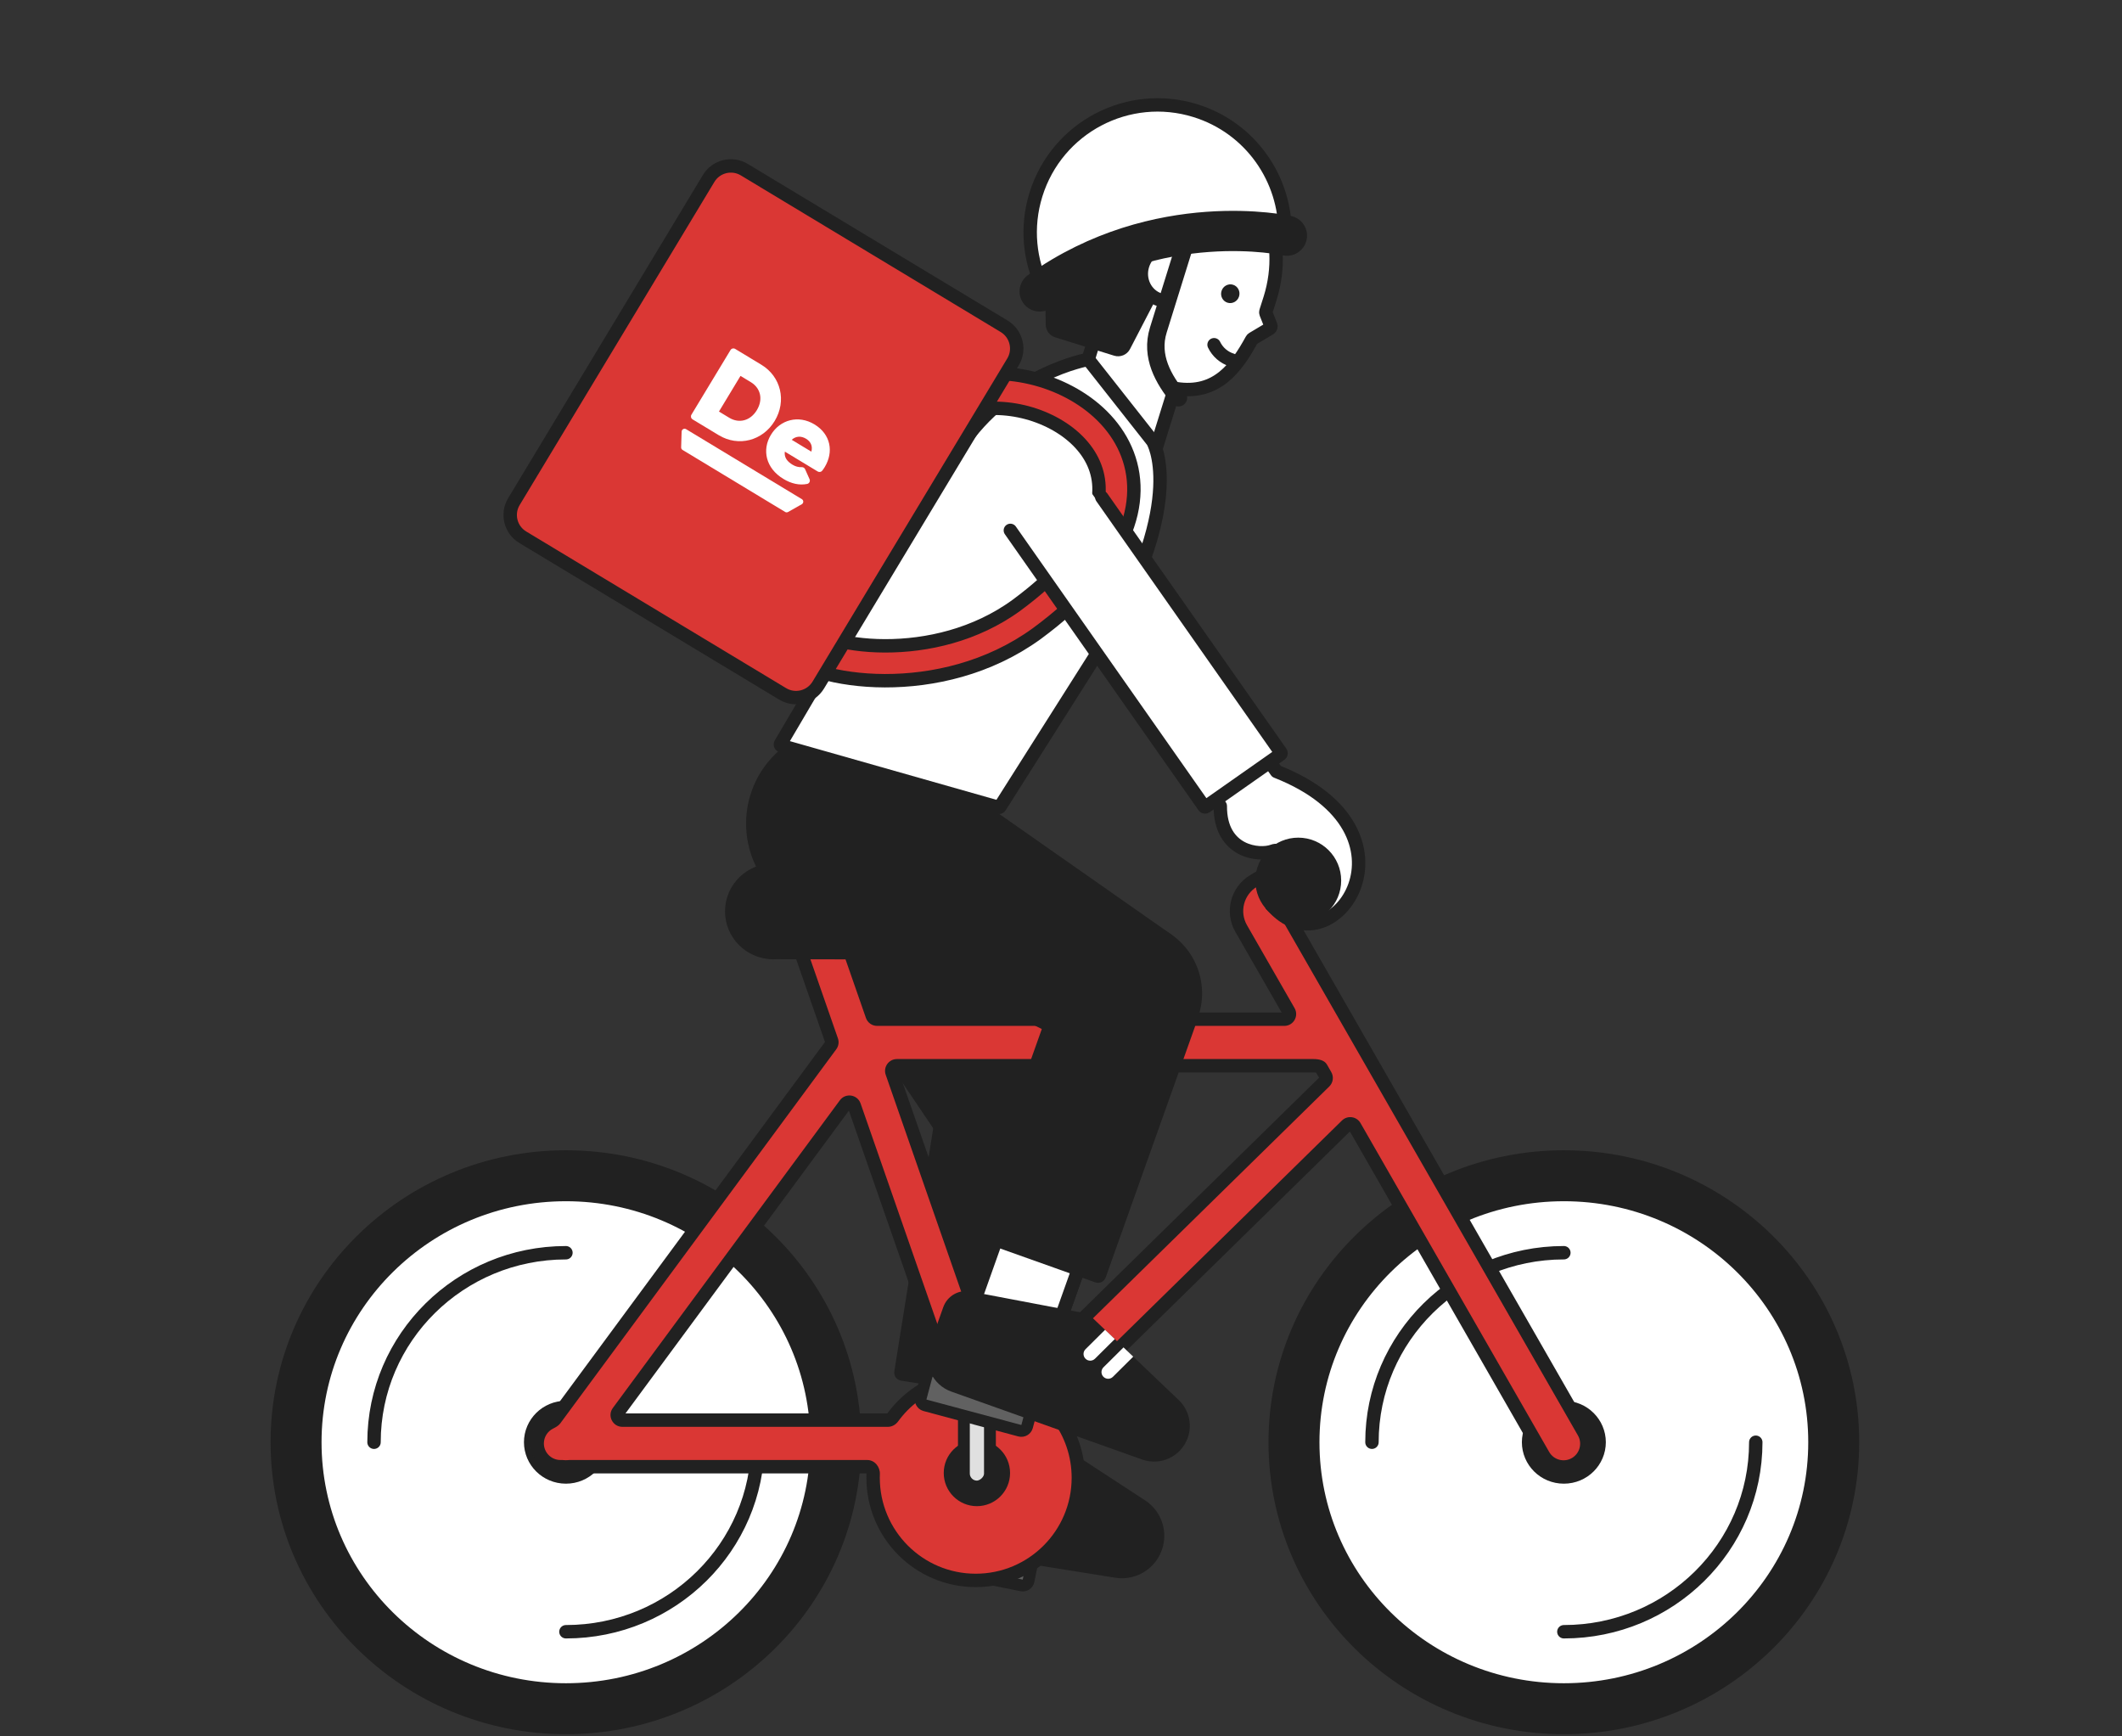 <svg width="198" height="162" viewBox="0 0 198 162" fill="none" xmlns="http://www.w3.org/2000/svg">
<rect x="0" y="0" width="198" height="162" fill="#333333" stroke="none"/>
<path d="M91.213 103.609L98.997 104.855C99.065 104.866 99.112 104.93 99.101 104.998L93.9 137.485C93.889 137.553 93.825 137.6 93.756 137.589L85.972 136.343C85.904 136.332 85.858 136.268 85.868 136.199L91.07 103.713C91.081 103.644 91.145 103.598 91.213 103.609Z" stroke="#212121" stroke-width="1.251" stroke-linecap="round"/>
<path d="M87.174 128.041C87.529 125.823 89.615 124.313 91.833 124.669V124.669C94.051 125.024 95.561 127.109 95.206 129.327L94.493 133.775L93.781 138.223C93.426 140.441 91.341 141.951 89.123 141.596V141.596C86.905 141.241 85.395 139.155 85.75 136.937L87.174 128.041Z" fill="white" stroke="#212121" stroke-width="1.251" stroke-linecap="round"/>
<path fill-rule="evenodd" clip-rule="evenodd" d="M97.298 134.495C96.934 134.258 96.509 134.13 96.074 134.128L85.562 134.081C84.449 134.076 83.498 134.883 83.322 135.983L82.718 139.758C82.425 141.583 83.668 143.3 85.493 143.592L104.156 146.58C105.972 146.871 107.681 145.634 107.971 143.817C108.179 142.519 107.604 141.22 106.503 140.501L97.298 134.495Z" fill="#212121" stroke="#212121" stroke-width="1.251" stroke-linecap="round"/>
<path d="M97.062 137.693L98.547 135.552L97.498 134.868L96.034 136.98C95.837 137.264 95.907 137.654 96.192 137.851C96.475 138.048 96.865 137.977 97.062 137.693Z" fill="white"/>
<path d="M99.016 139.048L100.539 136.851L99.49 136.167L97.988 138.335C97.791 138.619 97.862 139.009 98.145 139.205C98.43 139.402 98.819 139.332 99.016 139.048Z" fill="white"/>
<path d="M88.098 102.841L100.084 104.76L96.048 129.965C96.037 130.034 95.973 130.08 95.905 130.069L84.167 128.19C84.099 128.179 84.052 128.115 84.063 128.047L88.098 102.841Z" fill="#212121" stroke="#212121" stroke-width="1.251" stroke-linecap="round" stroke-linejoin="round"/>
<path d="M85.707 76.671C84.745 74.641 82.32 73.776 80.291 74.737V74.737C78.261 75.699 77.395 78.124 78.357 80.153L85.259 94.724L90.383 105.541C90.413 105.603 90.488 105.63 90.55 105.6L97.674 102.225C97.737 102.195 97.763 102.121 97.734 102.058L90.636 87.075L85.707 76.671Z" stroke="#DA3734" stroke-width="0.125" stroke-linecap="round"/>
<circle cx="94.085" cy="103.854" r="4.067" transform="rotate(-25.349 94.085 103.854)" stroke="#DA3734" stroke-width="0.125" stroke-linecap="round"/>
<path d="M71.093 80.488L86.351 73.26L99.582 101.192C99.611 101.255 99.585 101.329 99.522 101.359L88.763 106.456C88.707 106.482 88.641 106.464 88.606 106.413L71.093 80.488Z" fill="#212121" stroke="#212121" stroke-width="1.251" stroke-linecap="round" stroke-linejoin="round"/>
<ellipse cx="94.099" cy="103.795" rx="6.069" ry="6.069" fill="#212121" stroke="#212121" stroke-width="1.251" stroke-linecap="round"/>
<rect x="92.375" y="136.137" width="10.055" height="2.431" rx="1.216" transform="rotate(90 92.375 136.137)" fill="#E0E0E0" stroke="#212121" stroke-width="1.105" stroke-linecap="round" stroke-linejoin="round"/>
<rect x="95.863" y="148.022" width="10.277" height="3.315" rx="0.552" transform="rotate(-168.583 95.863 148.022)" fill="#616161" stroke="#212121" stroke-width="1.105" stroke-linecap="round"/>
<path d="M145.921 159.419C132.014 159.419 120.739 148.288 120.739 134.557C120.739 120.826 132.014 109.694 145.921 109.694C159.828 109.694 171.102 120.826 171.102 134.557C171.102 148.288 159.828 159.419 145.921 159.419Z" fill="white" stroke="#212121" stroke-width="4.755" stroke-linecap="round" stroke-linejoin="round"/>
<path d="M128.015 134.556C128.015 124.792 136.032 116.876 145.921 116.876M145.921 152.237C155.811 152.237 163.828 144.321 163.828 134.556" stroke="#212121" stroke-width="1.251" stroke-linecap="round" stroke-linejoin="round"/>
<path d="M145.921 132.765C144.88 132.765 144.081 133.591 144.081 134.555C144.081 135.519 144.88 136.346 145.921 136.346C146.962 136.346 147.761 135.519 147.761 134.555C147.761 133.591 146.962 132.765 145.921 132.765Z" fill="#212121" stroke="#212121" stroke-width="4.154" stroke-linecap="round" stroke-linejoin="round"/>
<path d="M52.806 159.419C38.899 159.419 27.625 148.288 27.625 134.557C27.625 120.826 38.899 109.694 52.806 109.694C66.713 109.694 77.987 120.826 77.987 134.557C77.987 148.288 66.713 159.419 52.806 159.419Z" fill="white" stroke="#212121" stroke-width="4.755" stroke-linecap="round" stroke-linejoin="round"/>
<path d="M34.899 134.557C34.899 124.793 42.916 116.877 52.806 116.877M52.806 152.237C62.696 152.237 70.713 144.321 70.713 134.557" stroke="#212121" stroke-width="1.251" stroke-linecap="round" stroke-linejoin="round"/>
<path d="M52.806 132.765C51.765 132.765 50.967 133.591 50.966 134.555C50.966 135.519 51.765 136.346 52.806 136.346C53.847 136.346 54.646 135.519 54.646 134.555C54.646 133.591 53.847 132.765 52.806 132.765Z" fill="#212121" stroke="#212121" stroke-width="4.154" stroke-linecap="round" stroke-linejoin="round"/>
<mask id="path-18-outside-1_517_51108" maskUnits="userSpaceOnUse" x="49.44" y="77.746" width="100" height="71" fill="black">
<rect fill="white" x="49.44" y="77.746" width="100" height="71"/>
<path d="M124.007 80.496C123.568 79.764 122.617 79.527 121.884 79.966L117.289 82.723C116.051 83.466 115.635 85.064 116.354 86.317L120.796 94.058C121.219 94.795 120.687 95.713 119.837 95.713H81.841C81.371 95.713 80.952 95.416 80.798 94.972L78.031 87.025C77.75 86.218 76.868 85.792 76.061 86.073C75.254 86.354 74.828 87.236 75.109 88.042L78.185 96.876C78.305 97.22 78.247 97.602 78.03 97.895L52.282 132.792C52.114 133.019 51.857 133.158 51.605 133.284C51.097 133.537 50.748 134.061 50.748 134.667C50.748 135.522 51.441 136.214 52.295 136.214H52.471C52.53 136.214 52.588 136.22 52.646 136.226C52.752 136.237 52.858 136.236 52.963 136.226C53.021 136.22 53.08 136.214 53.138 136.214H80.917C81.609 136.214 82.126 136.845 82.1 137.536C82.095 137.648 82.093 137.76 82.093 137.872C82.093 142.815 86.1 146.823 91.043 146.823C95.987 146.823 99.993 142.815 99.994 137.872C99.994 135.871 99.335 134.023 98.225 132.532C97.864 132.048 97.869 131.361 98.3 130.938L125.215 104.541C125.731 104.034 126.587 104.152 126.947 104.78L144.551 135.464C144.976 136.205 145.921 136.461 146.663 136.036C147.403 135.611 147.66 134.666 147.235 133.925L119.793 86.093C119.493 85.571 119.666 84.905 120.183 84.595L123.477 82.618C124.209 82.179 124.446 81.229 124.007 80.496ZM88.973 127.861C89.195 128.5 88.793 129.183 88.153 129.401C86.39 130.002 84.876 131.137 83.802 132.614C83.578 132.922 83.229 133.12 82.848 133.12H58.073C57.166 133.12 56.645 132.089 57.184 131.359L78.366 102.654C78.894 101.939 80.006 102.107 80.299 102.947L88.973 127.861ZM124.22 100.025C124.47 100.462 124.394 101.012 124.035 101.364L95.559 129.293C95.224 129.622 94.72 129.696 94.282 129.527C93.963 129.403 93.635 129.297 93.299 129.21C92.914 129.111 92.591 128.84 92.46 128.464L82.644 100.275C82.394 99.557 82.928 98.807 83.688 98.807H122.574V98.807C123.043 98.807 123.582 98.911 123.815 99.318L124.22 100.025Z"/>
</mask>
<path d="M124.007 80.496C123.568 79.764 122.617 79.527 121.884 79.966L117.289 82.723C116.051 83.466 115.635 85.064 116.354 86.317L120.796 94.058C121.219 94.795 120.687 95.713 119.837 95.713H81.841C81.371 95.713 80.952 95.416 80.798 94.972L78.031 87.025C77.75 86.218 76.868 85.792 76.061 86.073C75.254 86.354 74.828 87.236 75.109 88.042L78.185 96.876C78.305 97.22 78.247 97.602 78.03 97.895L52.282 132.792C52.114 133.019 51.857 133.158 51.605 133.284C51.097 133.537 50.748 134.061 50.748 134.667C50.748 135.522 51.441 136.214 52.295 136.214H52.471C52.53 136.214 52.588 136.22 52.646 136.226C52.752 136.237 52.858 136.236 52.963 136.226C53.021 136.22 53.08 136.214 53.138 136.214H80.917C81.609 136.214 82.126 136.845 82.1 137.536C82.095 137.648 82.093 137.76 82.093 137.872C82.093 142.815 86.1 146.823 91.043 146.823C95.987 146.823 99.993 142.815 99.994 137.872C99.994 135.871 99.335 134.023 98.225 132.532C97.864 132.048 97.869 131.361 98.3 130.938L125.215 104.541C125.731 104.034 126.587 104.152 126.947 104.78L144.551 135.464C144.976 136.205 145.921 136.461 146.663 136.036C147.403 135.611 147.66 134.666 147.235 133.925L119.793 86.093C119.493 85.571 119.666 84.905 120.183 84.595L123.477 82.618C124.209 82.179 124.446 81.229 124.007 80.496ZM88.973 127.861C89.195 128.5 88.793 129.183 88.153 129.401C86.39 130.002 84.876 131.137 83.802 132.614C83.578 132.922 83.229 133.12 82.848 133.12H58.073C57.166 133.12 56.645 132.089 57.184 131.359L78.366 102.654C78.894 101.939 80.006 102.107 80.299 102.947L88.973 127.861ZM124.22 100.025C124.47 100.462 124.394 101.012 124.035 101.364L95.559 129.293C95.224 129.622 94.72 129.696 94.282 129.527C93.963 129.403 93.635 129.297 93.299 129.21C92.914 129.111 92.591 128.84 92.46 128.464L82.644 100.275C82.394 99.557 82.928 98.807 83.688 98.807H122.574V98.807C123.043 98.807 123.582 98.911 123.815 99.318L124.22 100.025Z" fill="#DA3734"/>
<path d="M124.007 80.496L125.08 79.853L125.08 79.853L124.007 80.496ZM121.884 79.966L121.24 78.893L121.241 78.893L121.884 79.966ZM117.289 82.723L116.646 81.65L116.646 81.65L117.289 82.723ZM116.354 86.317L115.269 86.939L115.268 86.939L116.354 86.317ZM78.031 87.025L79.212 86.613L79.212 86.613L78.031 87.025ZM76.061 86.073L75.649 84.891L75.65 84.891L76.061 86.073ZM75.109 88.042L73.927 88.454L73.927 88.454L75.109 88.042ZM50.748 134.667L49.497 134.667L49.497 134.667L50.748 134.667ZM82.093 137.872L80.842 137.872V137.872H82.093ZM91.043 146.823L91.043 148.074L91.043 148.074L91.043 146.823ZM99.994 137.872L101.245 137.872L101.245 137.872L99.994 137.872ZM144.551 135.464L143.466 136.087L143.466 136.087L144.551 135.464ZM146.663 136.036L147.286 137.122L147.285 137.122L146.663 136.036ZM147.235 133.925L148.32 133.302L148.32 133.303L147.235 133.925ZM123.477 82.618L124.122 83.691L124.121 83.692L123.477 82.618ZM122.574 97.556C123.265 97.556 123.825 98.116 123.825 98.807C123.825 99.498 123.265 100.058 122.574 100.058V98.807V97.556ZM123.815 99.318L122.729 99.941L123.815 99.318ZM95.559 129.293L94.683 128.4L95.559 129.293ZM94.282 129.527L94.734 128.36L94.282 129.527ZM124.035 101.364L123.159 100.47L124.035 101.364ZM124.22 100.025L125.306 99.403L124.22 100.025ZM78.366 102.654L79.373 103.397L78.366 102.654ZM80.299 102.947L79.117 103.358L80.299 102.947ZM98.225 132.532L97.221 133.28L98.225 132.532ZM98.3 130.938L97.424 130.045L98.3 130.938ZM52.963 136.226L53.09 137.47L52.963 136.226ZM120.183 84.595L120.826 85.668L120.183 84.595ZM52.646 136.226L52.518 137.47L52.646 136.226ZM82.644 100.275L81.463 100.687L82.644 100.275ZM52.282 132.792L51.275 132.049L52.282 132.792ZM51.605 133.284L51.046 132.164L51.605 133.284ZM57.184 131.359L58.191 132.102L57.184 131.359ZM80.798 94.972L79.616 95.383L80.798 94.972ZM126.947 104.78L125.862 105.402L126.947 104.78ZM93.299 129.21L93.613 127.999L93.299 129.21ZM92.46 128.464L91.278 128.876L92.46 128.464ZM78.185 96.876L77.003 97.287L78.185 96.876ZM78.03 97.895L79.037 98.638L78.03 97.895ZM88.973 127.861L90.155 127.45L88.973 127.861ZM82.1 137.536L83.35 137.583L82.1 137.536ZM83.802 132.614L84.814 133.35L83.802 132.614ZM120.796 94.058L121.881 93.436L120.796 94.058ZM124.007 80.496L122.934 81.14C122.851 81.001 122.668 80.955 122.528 81.039L121.884 79.966L121.241 78.893C122.565 78.099 124.285 78.527 125.08 79.853L124.007 80.496ZM121.884 79.966L122.528 81.039L117.933 83.796L117.289 82.723L116.646 81.65L121.24 78.893L121.884 79.966ZM117.289 82.723L117.933 83.796C117.28 84.188 117.06 85.032 117.439 85.694L116.354 86.317L115.268 86.939C114.211 85.096 114.823 82.744 116.646 81.65L117.289 82.723ZM116.354 86.317L117.439 85.694L121.881 93.436L120.796 94.058L119.711 94.681L115.269 86.939L116.354 86.317ZM119.837 95.713V96.965H81.841V95.713V94.462H119.837V95.713ZM80.798 94.972L79.616 95.383L76.849 87.436L78.031 87.025L79.212 86.613L81.98 94.56L80.798 94.972ZM78.031 87.025L76.849 87.436C76.795 87.282 76.627 87.201 76.472 87.254L76.061 86.073L75.65 84.891C77.109 84.383 78.704 85.154 79.212 86.613L78.031 87.025ZM76.061 86.073L76.473 87.254C76.318 87.308 76.237 87.477 76.29 87.631L75.109 88.042L73.927 88.454C73.419 86.994 74.19 85.399 75.649 84.891L76.061 86.073ZM75.109 88.042L76.29 87.631L79.366 96.464L78.185 96.876L77.003 97.287L73.927 88.454L75.109 88.042ZM78.03 97.895L79.037 98.638L53.289 133.535L52.282 132.792L51.275 132.049L77.023 97.152L78.03 97.895ZM51.605 133.284L52.163 134.403C52.063 134.453 52 134.554 52 134.667L50.748 134.667L49.497 134.667C49.497 133.569 50.13 132.621 51.046 132.164L51.605 133.284ZM50.748 134.667H52C52 134.831 52.132 134.963 52.295 134.963V136.214V137.466C50.75 137.466 49.497 136.213 49.497 134.667H50.748ZM52.295 136.214V134.963H52.471V136.214V137.466H52.295V136.214ZM52.646 136.226L52.774 134.981C52.795 134.983 52.815 134.983 52.835 134.981L52.963 136.226L53.09 137.47C52.901 137.49 52.709 137.49 52.518 137.47L52.646 136.226ZM53.138 136.214V134.963H80.917V136.214V137.466H53.138V136.214ZM82.1 137.536L83.35 137.583C83.346 137.679 83.344 137.776 83.344 137.872H82.093H80.842C80.842 137.744 80.844 137.616 80.849 137.488L82.1 137.536ZM82.093 137.872L83.344 137.872C83.345 142.124 86.791 145.571 91.043 145.571L91.043 146.823L91.043 148.074C85.409 148.074 80.842 143.507 80.842 137.872L82.093 137.872ZM91.043 146.823V145.571C95.295 145.571 98.742 142.124 98.742 137.872L99.994 137.872L101.245 137.872C101.245 143.507 96.678 148.074 91.043 148.074V146.823ZM99.994 137.872H98.742C98.742 136.149 98.177 134.562 97.221 133.28L98.225 132.532L99.228 131.785C100.494 133.484 101.245 135.592 101.245 137.872H99.994ZM98.3 130.938L97.424 130.045L124.339 103.647L125.215 104.541L126.091 105.434L99.177 131.831L98.3 130.938ZM126.947 104.78L128.033 104.157L145.637 134.842L144.551 135.464L143.466 136.087L125.862 105.402L126.947 104.78ZM144.551 135.464L145.637 134.842C145.718 134.983 145.899 135.032 146.04 134.951L146.663 136.036L147.285 137.122C145.944 137.891 144.235 137.427 143.466 136.087L144.551 135.464ZM146.663 136.036L146.039 134.951C146.182 134.87 146.23 134.689 146.149 134.548L147.235 133.925L148.32 133.303C149.089 134.644 148.625 136.353 147.286 137.122L146.663 136.036ZM147.235 133.925L146.149 134.548L118.707 86.715L119.793 86.093L120.878 85.47L148.32 133.302L147.235 133.925ZM120.183 84.595L119.539 83.522L122.833 81.546L123.477 82.618L124.121 83.692L120.826 85.668L120.183 84.595ZM123.477 82.618L122.832 81.546C122.973 81.462 123.018 81.279 122.934 81.14L124.007 80.496L125.08 79.853C125.875 81.178 125.445 82.896 124.122 83.691L123.477 82.618ZM88.153 129.401L88.557 130.586C87.043 131.102 85.739 132.078 84.814 133.35L83.802 132.614L82.79 131.879C84.013 130.196 85.738 128.903 87.749 128.217L88.153 129.401ZM82.848 133.12V134.372H58.073V133.12V131.869H82.848V133.12ZM57.184 131.359L56.177 130.616L77.359 101.911L78.366 102.654L79.373 103.397L58.191 132.102L57.184 131.359ZM80.299 102.947L81.48 102.535L90.155 127.45L88.973 127.861L87.791 128.273L79.117 103.358L80.299 102.947ZM124.035 101.364L124.912 102.257L96.435 130.186L95.559 129.293L94.683 128.4L123.159 100.47L124.035 101.364ZM94.282 129.527L93.83 130.694C93.556 130.587 93.274 130.496 92.985 130.422L93.299 129.21L93.613 127.999C93.995 128.098 94.37 128.219 94.734 128.36L94.282 129.527ZM92.46 128.464L91.278 128.876L81.463 100.687L82.644 100.275L83.826 99.864L93.642 128.053L92.46 128.464ZM83.688 98.807V97.556H122.574V98.807V100.058H83.688V98.807ZM123.815 99.318L124.901 98.696L125.306 99.403L124.22 100.025L123.135 100.648L122.729 99.941L123.815 99.318ZM122.574 98.807L122.573 97.556C122.886 97.556 123.29 97.588 123.692 97.727C124.1 97.869 124.588 98.151 124.901 98.696L123.815 99.318L122.729 99.941C122.766 100.004 122.81 100.048 122.845 100.073C122.876 100.096 122.891 100.098 122.874 100.093C122.857 100.087 122.822 100.077 122.766 100.07C122.711 100.062 122.646 100.058 122.574 100.058L122.574 98.807ZM95.559 129.293L96.435 130.186C95.706 130.902 94.665 131.017 93.83 130.694L94.282 129.527L94.734 128.36C94.747 128.365 94.752 128.363 94.746 128.364C94.742 128.365 94.733 128.367 94.721 128.373C94.708 128.379 94.695 128.388 94.683 128.4L95.559 129.293ZM124.035 101.364L123.159 100.47C123.112 100.517 123.102 100.59 123.135 100.648L124.22 100.025L125.306 99.403C125.839 100.333 125.677 101.506 124.912 102.257L124.035 101.364ZM78.366 102.654L77.359 101.911C78.484 100.386 80.857 100.746 81.48 102.535L80.299 102.947L79.117 103.358C79.123 103.375 79.139 103.402 79.167 103.424C79.191 103.444 79.215 103.452 79.233 103.455C79.252 103.457 79.276 103.456 79.305 103.445C79.338 103.432 79.362 103.411 79.373 103.397L78.366 102.654ZM98.225 132.532L97.221 133.28C96.543 132.37 96.482 130.969 97.424 130.045L98.3 130.938L99.177 131.831C99.19 131.818 99.202 131.801 99.209 131.784C99.215 131.769 99.216 131.759 99.216 131.757C99.216 131.755 99.216 131.758 99.218 131.765C99.22 131.772 99.223 131.778 99.228 131.785L98.225 132.532ZM52.963 136.226L52.835 134.981C52.893 134.975 53.009 134.963 53.138 134.963V136.214V137.466C53.148 137.466 53.15 137.465 53.141 137.466C53.132 137.466 53.118 137.468 53.09 137.47L52.963 136.226ZM119.793 86.093L118.707 86.715C118.069 85.602 118.438 84.183 119.539 83.522L120.183 84.595L120.826 85.668C120.895 85.627 120.918 85.539 120.878 85.47L119.793 86.093ZM52.471 136.214V134.963C52.6 134.963 52.716 134.975 52.774 134.981L52.646 136.226L52.518 137.47C52.491 137.468 52.478 137.466 52.468 137.466C52.46 137.465 52.462 137.466 52.471 137.466V136.214ZM82.644 100.275L81.463 100.687C80.93 99.156 82.067 97.556 83.688 97.556V98.807V100.058C83.789 100.058 83.859 99.959 83.826 99.864L82.644 100.275ZM52.282 132.792L53.289 133.535C52.92 134.035 52.396 134.287 52.163 134.403L51.605 133.284L51.046 132.164C51.168 132.103 51.232 132.068 51.275 132.038C51.314 132.012 51.301 132.014 51.275 132.049L52.282 132.792ZM58.073 133.12V134.372C56.14 134.372 55.029 132.172 56.177 130.616L57.184 131.359L58.191 132.102C58.201 132.088 58.215 132.059 58.217 132.022C58.219 131.99 58.212 131.966 58.203 131.95C58.195 131.933 58.18 131.913 58.153 131.896C58.122 131.876 58.09 131.869 58.073 131.869V133.12ZM81.841 95.713V96.965C80.839 96.965 79.946 96.33 79.616 95.383L80.798 94.972L81.98 94.56C81.959 94.501 81.904 94.462 81.841 94.462V95.713ZM125.215 104.541L124.339 103.647C125.44 102.567 127.265 102.819 128.033 104.157L126.947 104.78L125.862 105.402C125.91 105.485 126.023 105.501 126.091 105.434L125.215 104.541ZM93.299 129.21L92.985 130.422C92.245 130.23 91.562 129.691 91.278 128.876L92.46 128.464L93.642 128.053C93.631 128.023 93.615 128.005 93.608 127.999C93.602 127.994 93.603 127.996 93.613 127.999L93.299 129.21ZM78.185 96.876L79.366 96.464C79.622 97.199 79.499 98.012 79.037 98.638L78.03 97.895L77.023 97.152C76.995 97.191 76.987 97.242 77.003 97.287L78.185 96.876ZM88.153 129.401L87.749 128.217C87.758 128.214 87.768 128.208 87.776 128.201C87.785 128.194 87.789 128.188 87.79 128.186C87.791 128.185 87.786 128.193 87.784 128.211C87.782 128.231 87.785 128.253 87.791 128.273L88.973 127.861L90.155 127.45C90.643 128.851 89.741 130.182 88.557 130.586L88.153 129.401ZM80.917 136.214V134.963C82.436 134.963 83.399 136.306 83.35 137.583L82.1 137.536L80.849 137.488C80.85 137.478 80.848 137.468 80.844 137.457C80.84 137.446 80.835 137.439 80.834 137.437C80.833 137.436 80.838 137.443 80.855 137.451C80.864 137.455 80.874 137.459 80.885 137.462C80.897 137.464 80.908 137.466 80.917 137.466V136.214ZM83.802 132.614L84.814 133.35C84.382 133.943 83.674 134.372 82.848 134.372V133.12V131.869C82.818 131.869 82.797 131.877 82.788 131.882C82.781 131.886 82.784 131.886 82.79 131.879L83.802 132.614ZM120.796 94.058L121.881 93.436C122.783 95.006 121.649 96.965 119.837 96.965V95.713V94.462C119.819 94.462 119.79 94.468 119.761 94.485C119.736 94.5 119.72 94.518 119.711 94.535C119.701 94.551 119.693 94.574 119.693 94.603C119.692 94.636 119.701 94.665 119.711 94.681L120.796 94.058Z" fill="#212121" mask="url(#path-18-outside-1_517_51108)"/>
<path d="M124.007 80.496C123.568 79.764 122.617 79.527 121.884 79.966L117.289 82.723C116.051 83.466 115.635 85.064 116.354 86.317L120.796 94.058C121.219 94.795 120.687 95.713 119.837 95.713H81.841C81.371 95.713 80.952 95.416 80.798 94.972L78.031 87.025C77.75 86.218 76.868 85.792 76.061 86.073C75.254 86.354 74.828 87.236 75.109 88.042L78.185 96.876C78.305 97.22 78.247 97.602 78.03 97.895L52.282 132.792C52.114 133.019 51.857 133.158 51.605 133.284C51.097 133.537 50.748 134.061 50.748 134.667C50.748 135.522 51.441 136.214 52.295 136.214H52.471C52.53 136.214 52.588 136.22 52.646 136.226C52.752 136.237 52.858 136.236 52.963 136.226C53.021 136.22 53.08 136.214 53.138 136.214H80.917C81.609 136.214 82.126 136.845 82.1 137.536C82.095 137.648 82.093 137.76 82.093 137.872C82.093 142.815 86.1 146.823 91.043 146.823C95.987 146.823 99.993 142.815 99.994 137.872C99.994 135.871 99.335 134.023 98.225 132.532C97.864 132.048 97.869 131.361 98.3 130.938L125.215 104.541C125.731 104.034 126.587 104.152 126.947 104.78L144.551 135.464C144.976 136.205 145.921 136.461 146.663 136.036C147.403 135.611 147.66 134.666 147.235 133.925L119.793 86.093C119.493 85.571 119.666 84.905 120.183 84.595L123.477 82.618C124.209 82.179 124.446 81.229 124.007 80.496ZM88.973 127.861C89.195 128.5 88.793 129.183 88.153 129.401C86.39 130.002 84.876 131.137 83.802 132.614C83.578 132.922 83.229 133.12 82.848 133.12H58.073C57.166 133.12 56.645 132.089 57.184 131.359L78.366 102.654C78.894 101.939 80.006 102.107 80.299 102.947L88.973 127.861ZM124.22 100.025C124.47 100.462 124.394 101.012 124.035 101.364L95.559 129.293C95.224 129.622 94.72 129.696 94.282 129.527C93.963 129.403 93.635 129.297 93.299 129.21C92.914 129.111 92.591 128.84 92.46 128.464L82.644 100.275C82.394 99.557 82.928 98.807 83.688 98.807H122.574V98.807C123.043 98.807 123.582 98.911 123.815 99.318L124.22 100.025Z" fill="#DA3734"/>
<ellipse cx="91.153" cy="137.427" rx="3.094" ry="3.094" fill="#212121"/>
<rect x="89.939" y="138.688" width="10.055" height="2.431" rx="1.216" transform="rotate(-90 89.939 138.688)" fill="#E0E0E0" stroke="#212121" stroke-width="1.105" stroke-linecap="round" stroke-linejoin="round"/>
<rect x="86.623" y="127.763" width="10.277" height="3.315" rx="0.553" transform="rotate(15 86.623 127.763)" fill="#616161" stroke="#212121" stroke-width="1.105" stroke-linecap="round"/>
<path d="M72.668 81.625C72.742 81.636 72.816 81.649 72.889 81.664L89.664 84.594L89.659 84.631C90.722 84.757 91.487 85.705 91.371 86.759C91.255 87.813 90.302 88.576 89.236 88.474L89.234 88.489L72.433 88.454C72.257 88.467 72.078 88.467 71.897 88.453L71.883 88.453L71.883 88.452C71.853 88.45 71.822 88.447 71.792 88.443C69.881 88.238 68.5 86.542 68.708 84.655C68.916 82.768 70.634 81.404 72.546 81.61C72.576 81.613 72.606 81.617 72.636 81.621L72.636 81.62L72.668 81.625Z" fill="#212121" stroke="#212121" stroke-width="2.077" stroke-linecap="round" stroke-linejoin="round"/>
<g clip-path="url(#clip0_517_51108)">
<path d="M84.758 73.255C82.918 71.967 80.383 72.414 79.094 74.254V74.254C77.806 76.094 78.253 78.629 80.093 79.918L93.3 89.165L103.105 96.03C103.161 96.07 103.239 96.056 103.279 96L107.801 89.542C107.84 89.486 107.826 89.407 107.77 89.368L94.188 79.858L84.758 73.255Z" stroke="#212121" stroke-width="1.251" stroke-linecap="round"/>
<circle cx="105.488" cy="92.74" r="4.067" transform="rotate(-55 105.488 92.74)" stroke="#212121" stroke-width="1.251" stroke-linecap="round"/>
<path d="M73.948 83.806L83.632 69.976L108.949 87.705C109.005 87.745 109.019 87.823 108.979 87.879L102.151 97.632C102.116 97.682 102.048 97.699 101.993 97.672L73.948 83.806Z" fill="#212121" stroke="#212121" stroke-width="1.251" stroke-linecap="round" stroke-linejoin="round"/>
<circle cx="105.47" cy="92.677" r="6.069" transform="rotate(-10 105.47 92.677)" fill="#212121" stroke="#212121" stroke-width="1.251" stroke-linecap="round"/>
<path d="M101.671 91.562L109.097 94.206C109.162 94.229 109.196 94.3 109.173 94.365L98.139 125.361C98.116 125.426 98.045 125.46 97.98 125.437L90.553 122.793C90.488 122.77 90.454 122.698 90.477 122.633L101.511 91.638C101.534 91.573 101.605 91.539 101.671 91.562Z" stroke="#212121" stroke-width="1.251" stroke-linecap="round"/>
<path d="M93.249 114.853C94.003 112.737 96.329 111.632 98.445 112.386V112.386C100.56 113.139 101.665 115.465 100.912 117.581L99.401 121.824L97.891 126.068C97.137 128.184 94.811 129.289 92.696 128.536V128.536C90.58 127.783 89.475 125.457 90.228 123.341L93.249 114.853Z" fill="white" stroke="#212121" stroke-width="1.251" stroke-linecap="round"/>
<path fill-rule="evenodd" clip-rule="evenodd" d="M102.028 123.037C101.714 122.737 101.319 122.535 100.892 122.454L90.564 120.492C89.471 120.284 88.389 120.904 88.015 121.953L86.733 125.555C86.113 127.297 87.022 129.211 88.764 129.831L106.57 136.169C108.303 136.786 110.208 135.881 110.825 134.148C111.266 132.909 110.937 131.527 109.985 130.62L102.028 123.037Z" fill="#212121"/>
<path d="M102.169 126.766L104.018 124.931L103.112 124.067L101.287 125.878C101.042 126.121 101.04 126.517 101.284 126.763C101.527 127.008 101.923 127.009 102.169 126.766Z" fill="white"/>
<path d="M103.843 128.454L105.74 126.572L104.834 125.708L102.962 127.566C102.717 127.809 102.715 128.205 102.958 128.451C103.202 128.696 103.598 128.697 103.843 128.454Z" fill="white"/>
<path d="M99.705 90.859L111.14 94.93L102.579 118.978C102.556 119.043 102.485 119.077 102.419 119.054L91.22 115.068C91.155 115.045 91.121 114.973 91.144 114.908L99.705 90.859Z" fill="#212121" stroke="#212121" stroke-width="1.251" stroke-linecap="round" stroke-linejoin="round"/>
<circle cx="78.687" cy="76.837" r="8.446" fill="#212121" stroke="#212121" stroke-width="1.251" stroke-linecap="round"/>
<path d="M118.512 27.833C120.268 22.191 117.799 16.406 112.85 14.866C107.901 13.325 102.466 16.651 100.71 22.293C99.621 25.792 100.203 29.361 101.983 31.934C102.005 31.966 102.011 32.007 102 32.044L99.815 39.064C99.117 41.308 100.369 43.692 102.613 44.391C104.856 45.089 107.241 43.836 107.939 41.593L108.587 39.511L109.574 36.339C109.593 36.279 109.655 36.242 109.717 36.252C113.557 36.87 115.38 34.27 116.798 31.694C116.82 31.654 116.851 31.622 116.889 31.599L118.467 30.658C118.572 30.595 118.616 30.465 118.571 30.351L118.126 29.231C118.104 29.174 118.103 29.112 118.122 29.055C118.222 28.756 118.457 28.011 118.512 27.833Z" fill="white" stroke="#212121" stroke-width="1.251" stroke-linecap="round"/>
<path d="M111.485 22.076C111.473 22.102 111.453 22.123 111.427 22.135L109.713 22.964L104.884 32.278C104.744 32.547 104.432 32.677 104.142 32.587L98.64 30.874C98.385 30.795 98.209 30.562 98.202 30.296C97.966 21.161 99.792 14.195 104.749 14.818C104.796 14.824 104.844 14.804 104.871 14.766C107.344 11.383 112.044 12.176 115.275 14.184L111.485 22.076Z" fill="#212121"/>
<path d="M115.275 14.184L115.839 14.454L116.082 13.948L115.605 13.652L115.275 14.184ZM109.713 22.964L109.441 22.401C109.319 22.459 109.22 22.556 109.157 22.676L109.713 22.964ZM104.749 14.818L104.671 15.439L104.749 14.818ZM104.871 14.766L105.376 15.135L104.871 14.766ZM104.884 32.278L104.328 31.99L104.884 32.278ZM111.485 22.076L112.049 22.347L111.485 22.076ZM111.427 22.135L111.699 22.698L111.427 22.135ZM104.142 32.587L104.328 31.99L98.826 30.277L98.64 30.874L98.454 31.472L103.956 33.184L104.142 32.587ZM98.202 30.296L98.827 30.28C98.71 25.74 99.109 21.809 100.114 19.116C100.616 17.772 101.25 16.786 101.998 16.173C102.727 15.576 103.598 15.304 104.671 15.439L104.749 14.818L104.827 14.198C103.421 14.021 102.205 14.386 101.205 15.205C100.224 16.009 99.487 17.218 98.942 18.679C97.853 21.597 97.458 25.717 97.576 30.312L98.202 30.296ZM104.871 14.766L105.376 15.135C106.468 13.642 108.048 13.055 109.78 13.079C111.53 13.104 113.403 13.757 114.945 14.715L115.275 14.184L115.605 13.652C113.916 12.603 111.823 11.856 109.797 11.828C107.753 11.8 105.747 12.508 104.366 14.397L104.871 14.766ZM109.713 22.964L109.157 22.676L104.328 31.99L104.884 32.278L105.439 32.566L110.268 23.252L109.713 22.964ZM115.275 14.184L114.711 13.913L110.921 21.806L111.485 22.076L112.049 22.347L115.839 14.454L115.275 14.184ZM111.427 22.135L111.155 21.572L109.441 22.401L109.713 22.964L109.985 23.527L111.699 22.698L111.427 22.135ZM104.749 14.818L104.671 15.439C104.939 15.473 105.212 15.361 105.376 15.135L104.871 14.766L104.366 14.397C104.475 14.248 104.653 14.176 104.827 14.198L104.749 14.818ZM98.64 30.874L98.826 30.277C98.827 30.277 98.827 30.278 98.827 30.278C98.827 30.277 98.827 30.278 98.827 30.28L98.202 30.296L97.576 30.312C97.59 30.847 97.944 31.313 98.454 31.472L98.64 30.874ZM104.142 32.587L103.956 33.184C104.535 33.364 105.16 33.104 105.439 32.566L104.884 32.278L104.328 31.99L104.328 31.99L104.142 32.587ZM111.485 22.076L110.921 21.806C110.97 21.703 111.053 21.621 111.155 21.572L111.427 22.135L111.699 22.698C111.852 22.624 111.976 22.5 112.049 22.347L111.485 22.076Z" fill="#212121"/>
<path d="M114.535 28.24C114.987 28.381 115.47 28.12 115.613 27.659C115.757 27.197 115.508 26.708 115.056 26.567C114.604 26.427 114.121 26.687 113.978 27.149C113.834 27.611 114.084 28.1 114.535 28.24Z" fill="#212121"/>
<path d="M113.282 32.162C113.447 32.503 113.679 32.805 113.963 33.05C114.247 33.295 114.578 33.479 114.935 33.59" stroke="#212121" stroke-width="1.251" stroke-linecap="round" stroke-linejoin="round"/>
<path d="M109.789 22.986L110.521 23.214L108.771 28.151L108.234 27.984C106.913 27.572 106.189 26.12 106.619 24.74C107.048 23.36 108.468 22.575 109.789 22.986Z" fill="white"/>
<path d="M108.839 28.171L108.234 27.983C106.913 27.572 106.189 26.119 106.619 24.739C107.048 23.36 108.468 22.574 109.79 22.986L110.669 23.259" stroke="#212121" stroke-width="1.251" stroke-linecap="round" stroke-linejoin="round"/>
<path d="M111.547 10.327C105.278 8.376 98.615 11.876 96.664 18.145C95.711 21.208 96.059 24.366 97.396 27.022L108.06 21.951L119.904 21.839C119.976 16.709 116.695 11.929 111.547 10.327Z" fill="white" stroke="#212121" stroke-width="1.251" stroke-linecap="round"/>
<path d="M120.079 21.986C120.079 21.986 108.078 19.313 97.009 27.19" stroke="#212121" stroke-width="3.754" stroke-linecap="round"/>
<path d="M110.848 21.9L108.081 30.792C107.316 33.251 108.566 35.402 109.959 37.109" stroke="#212121" stroke-width="1.627" stroke-linecap="round" stroke-linejoin="round"/>
<path d="M89.559 41.719C94.116 34.813 101.541 33.531 101.541 33.531L107.555 41.164C107.555 41.164 110.806 46.45 103.185 59.678L93.304 75.27C93.274 75.317 93.217 75.339 93.164 75.324L72.91 69.57C72.832 69.548 72.787 69.471 72.828 69.401C73.849 67.661 85.209 48.313 89.559 41.719Z" fill="white" stroke="#212121" stroke-width="1.251" stroke-linecap="round"/>
<path d="M73.689 59.434C76.194 62.104 87.475 63.838 95.788 57.796C111.857 45.929 101.491 36.201 92.421 36.474" stroke="#212121" stroke-width="4.505" stroke-linecap="round"/>
<path d="M73.689 59.434C76.194 62.104 87.475 63.838 95.788 57.796C111.857 45.929 101.491 36.201 92.421 36.474" stroke="#DA3734" stroke-width="2.002" stroke-linecap="round"/>
<path d="M94.894 48.167C93.921 46.781 94.256 44.869 95.642 43.897V43.897C97.028 42.925 98.94 43.26 99.913 44.646L108.932 57.501L103.913 61.023L98.523 53.34L94.894 48.167Z" stroke="#212121" stroke-width="1.251" stroke-linecap="round"/>
<path d="M108.932 57.499L103.913 61.021L109.544 69.047L113.183 74.234C113.223 74.291 113.302 74.304 113.359 74.264L118.14 70.84C118.196 70.8 118.209 70.722 118.17 70.666L108.932 57.499Z" stroke="#212121" stroke-width="1.251" stroke-linecap="round"/>
<circle cx="3.066" cy="3.066" r="3.066" transform="matrix(-0.819 0.574 0.574 0.819 107.098 54.888)" stroke="#212121" stroke-width="1.251" stroke-linecap="round"/>
<path d="M118.902 84.716C124.452 90.541 133.316 77.567 119.11 71.974L117.571 69.811C117.369 69.527 116.974 69.463 116.692 69.668L112.752 72.544C112.476 72.745 112.412 73.129 112.608 73.408L113.862 75.198C113.843 79.543 117.52 79.878 118.773 79.404C120.027 78.929 121.327 81.523 121.327 81.523L118.902 84.716Z" fill="white"/>
<path d="M119.11 71.974L118.881 72.556C118.768 72.512 118.671 72.436 118.6 72.337L119.11 71.974ZM118.902 84.716L118.449 85.147L118.082 84.762L118.404 84.338L118.902 84.716ZM117.571 69.811L117.061 70.174L117.571 69.811ZM116.692 69.668L116.323 69.163L116.323 69.163L116.692 69.668ZM112.752 72.544L113.12 73.049L113.12 73.049L112.752 72.544ZM112.608 73.408L113.12 73.049L113.12 73.049L112.608 73.408ZM113.862 75.198L114.375 74.839C114.449 74.945 114.489 75.071 114.488 75.201L113.862 75.198ZM118.773 79.404L118.552 78.819L118.552 78.819L118.773 79.404ZM121.327 81.523L121.887 81.243L122.061 81.591L121.825 81.902L121.327 81.523ZM119.11 71.974L119.339 71.392C122.985 72.827 125.227 74.767 126.396 76.836C127.567 78.909 127.63 81.062 127.004 82.835C126.384 84.593 125.075 86.003 123.48 86.56C121.845 87.13 119.996 86.771 118.449 85.147L118.902 84.716L119.355 84.284C120.584 85.573 121.924 85.777 123.068 85.378C124.251 84.966 125.311 83.875 125.824 82.419C126.333 80.977 126.295 79.202 125.306 77.451C124.315 75.697 122.338 73.917 118.881 72.556L119.11 71.974ZM119.11 71.974L118.6 72.337L117.061 70.174L117.571 69.811L118.08 69.448L119.62 71.611L119.11 71.974ZM116.692 69.668L117.061 70.174L113.12 73.049L112.752 72.544L112.383 72.038L116.323 69.163L116.692 69.668ZM112.608 73.408L113.12 73.049L114.375 74.839L113.862 75.198L113.35 75.557L112.096 73.767L112.608 73.408ZM118.773 79.404L118.552 78.819C119.104 78.61 119.624 78.762 120.02 78.996C120.409 79.227 120.743 79.57 121.005 79.89C121.271 80.215 121.49 80.552 121.641 80.803C121.717 80.93 121.777 81.038 121.819 81.114C121.84 81.153 121.856 81.184 121.867 81.205C121.873 81.216 121.877 81.225 121.881 81.231C121.882 81.235 121.884 81.237 121.885 81.239C121.885 81.24 121.885 81.241 121.886 81.242C121.886 81.242 121.886 81.242 121.886 81.242C121.886 81.243 121.886 81.243 121.886 81.243C121.886 81.243 121.887 81.243 121.327 81.523C120.768 81.804 120.768 81.804 120.768 81.804C120.768 81.804 120.768 81.804 120.768 81.804C120.768 81.804 120.768 81.804 120.768 81.804C120.768 81.804 120.768 81.804 120.768 81.804C120.768 81.803 120.767 81.802 120.766 81.8C120.764 81.797 120.762 81.791 120.757 81.783C120.749 81.767 120.736 81.743 120.719 81.711C120.685 81.648 120.633 81.557 120.568 81.448C120.436 81.227 120.251 80.945 120.036 80.682C119.815 80.412 119.59 80.196 119.382 80.073C119.182 79.955 119.069 79.96 118.995 79.989L118.773 79.404ZM121.327 81.523L121.825 81.902L119.401 85.094L118.902 84.716L118.404 84.338L120.829 81.145L121.327 81.523ZM113.862 75.198L114.488 75.201C114.479 77.162 115.284 78.106 116.133 78.555C117.048 79.039 118.093 78.992 118.552 78.819L118.773 79.404L118.995 79.989C118.2 80.29 116.78 80.312 115.548 79.661C114.25 78.975 113.226 77.578 113.237 75.195L113.862 75.198ZM112.752 72.544L113.12 73.049L113.12 73.049L112.608 73.408L112.096 73.767C111.704 73.209 111.832 72.44 112.383 72.038L112.752 72.544ZM117.571 69.811L117.061 70.174L117.061 70.174L116.692 69.668L116.323 69.163C116.886 68.752 117.676 68.881 118.08 69.448L117.571 69.811Z" fill="#212121"/>
<path d="M93.493 49.182C92.12 47.225 92.593 44.525 94.55 43.152V43.152C96.498 41.785 99.184 42.247 100.563 44.186L109.35 56.532L119.208 70.582L112.037 75.613L93.493 49.182Z" fill="white"/>
<path d="M94.275 49.484L112.341 75.235C112.381 75.291 112.459 75.305 112.516 75.265L115.998 72.822L119.481 70.378C119.538 70.338 119.551 70.26 119.512 70.204L102.81 46.4" stroke="#212121" stroke-width="1.251" stroke-linecap="round"/>
<path d="M66.12 16.653C66.811 15.506 68.301 15.137 69.448 15.828L93.695 30.441C94.842 31.132 95.212 32.623 94.52 33.769L76.355 63.911C75.663 65.058 74.173 65.427 73.026 64.736L48.779 50.123C47.632 49.432 47.263 47.942 47.954 46.795L66.12 16.653Z" fill="#DA3734" stroke="#212121" stroke-width="1.251" stroke-linecap="round"/>
<path d="M73.262 47.764L63.684 41.975C63.602 41.925 63.553 41.835 63.556 41.737L63.601 40.272C63.607 40.061 63.838 39.931 64.015 40.038L74.823 46.571C75.001 46.678 74.993 46.943 74.808 47.047L73.533 47.767C73.448 47.816 73.344 47.815 73.262 47.764Z" fill="white"/>
<path d="M72.287 39.27C71.162 41.13 68.901 41.712 67.064 40.601L64.626 39.128C64.474 39.036 64.425 38.84 64.515 38.691L68.162 32.658C68.252 32.508 68.448 32.462 68.6 32.553L71.038 34.027C72.874 35.137 73.41 37.41 72.287 39.27ZM70.621 38.263C71.228 37.258 70.969 36.204 70.056 35.652L69.094 35.071L67.085 38.395L68.046 38.977C68.96 39.528 70.014 39.268 70.621 38.263Z" fill="white"/>
<path d="M73.953 43.359C74.226 43.525 74.514 43.6 74.801 43.584C74.938 43.576 75.066 43.649 75.122 43.774L75.538 44.707C75.622 44.894 75.512 45.109 75.312 45.15C74.584 45.298 73.825 45.121 73.1 44.683C71.446 43.683 71.083 41.974 71.931 40.57C72.792 39.147 74.503 38.692 75.994 39.593C77.513 40.512 77.812 42.156 76.952 43.579C76.88 43.698 76.803 43.809 76.718 43.916C76.618 44.041 76.439 44.072 76.3 43.989L73.232 42.134C73.147 42.705 73.494 43.082 73.953 43.359ZM75.707 42.14C75.862 41.56 75.592 41.164 75.21 40.933C74.751 40.656 74.269 40.676 73.872 41.031L75.707 42.14Z" fill="white"/>
</g>
<path d="M125.143 82.154C125.143 84.365 123.35 86.158 121.139 86.158C118.928 86.158 117.135 84.365 117.135 82.154C117.135 79.942 118.928 78.15 121.139 78.15C123.35 78.15 125.143 79.942 125.143 82.154Z" fill="#212121"/>
<defs>
<clipPath id="clip0_517_51108">
<rect width="119.625" height="147.529" fill="white" transform="translate(34.675 0.695)"/>
</clipPath>
</defs>
</svg>
